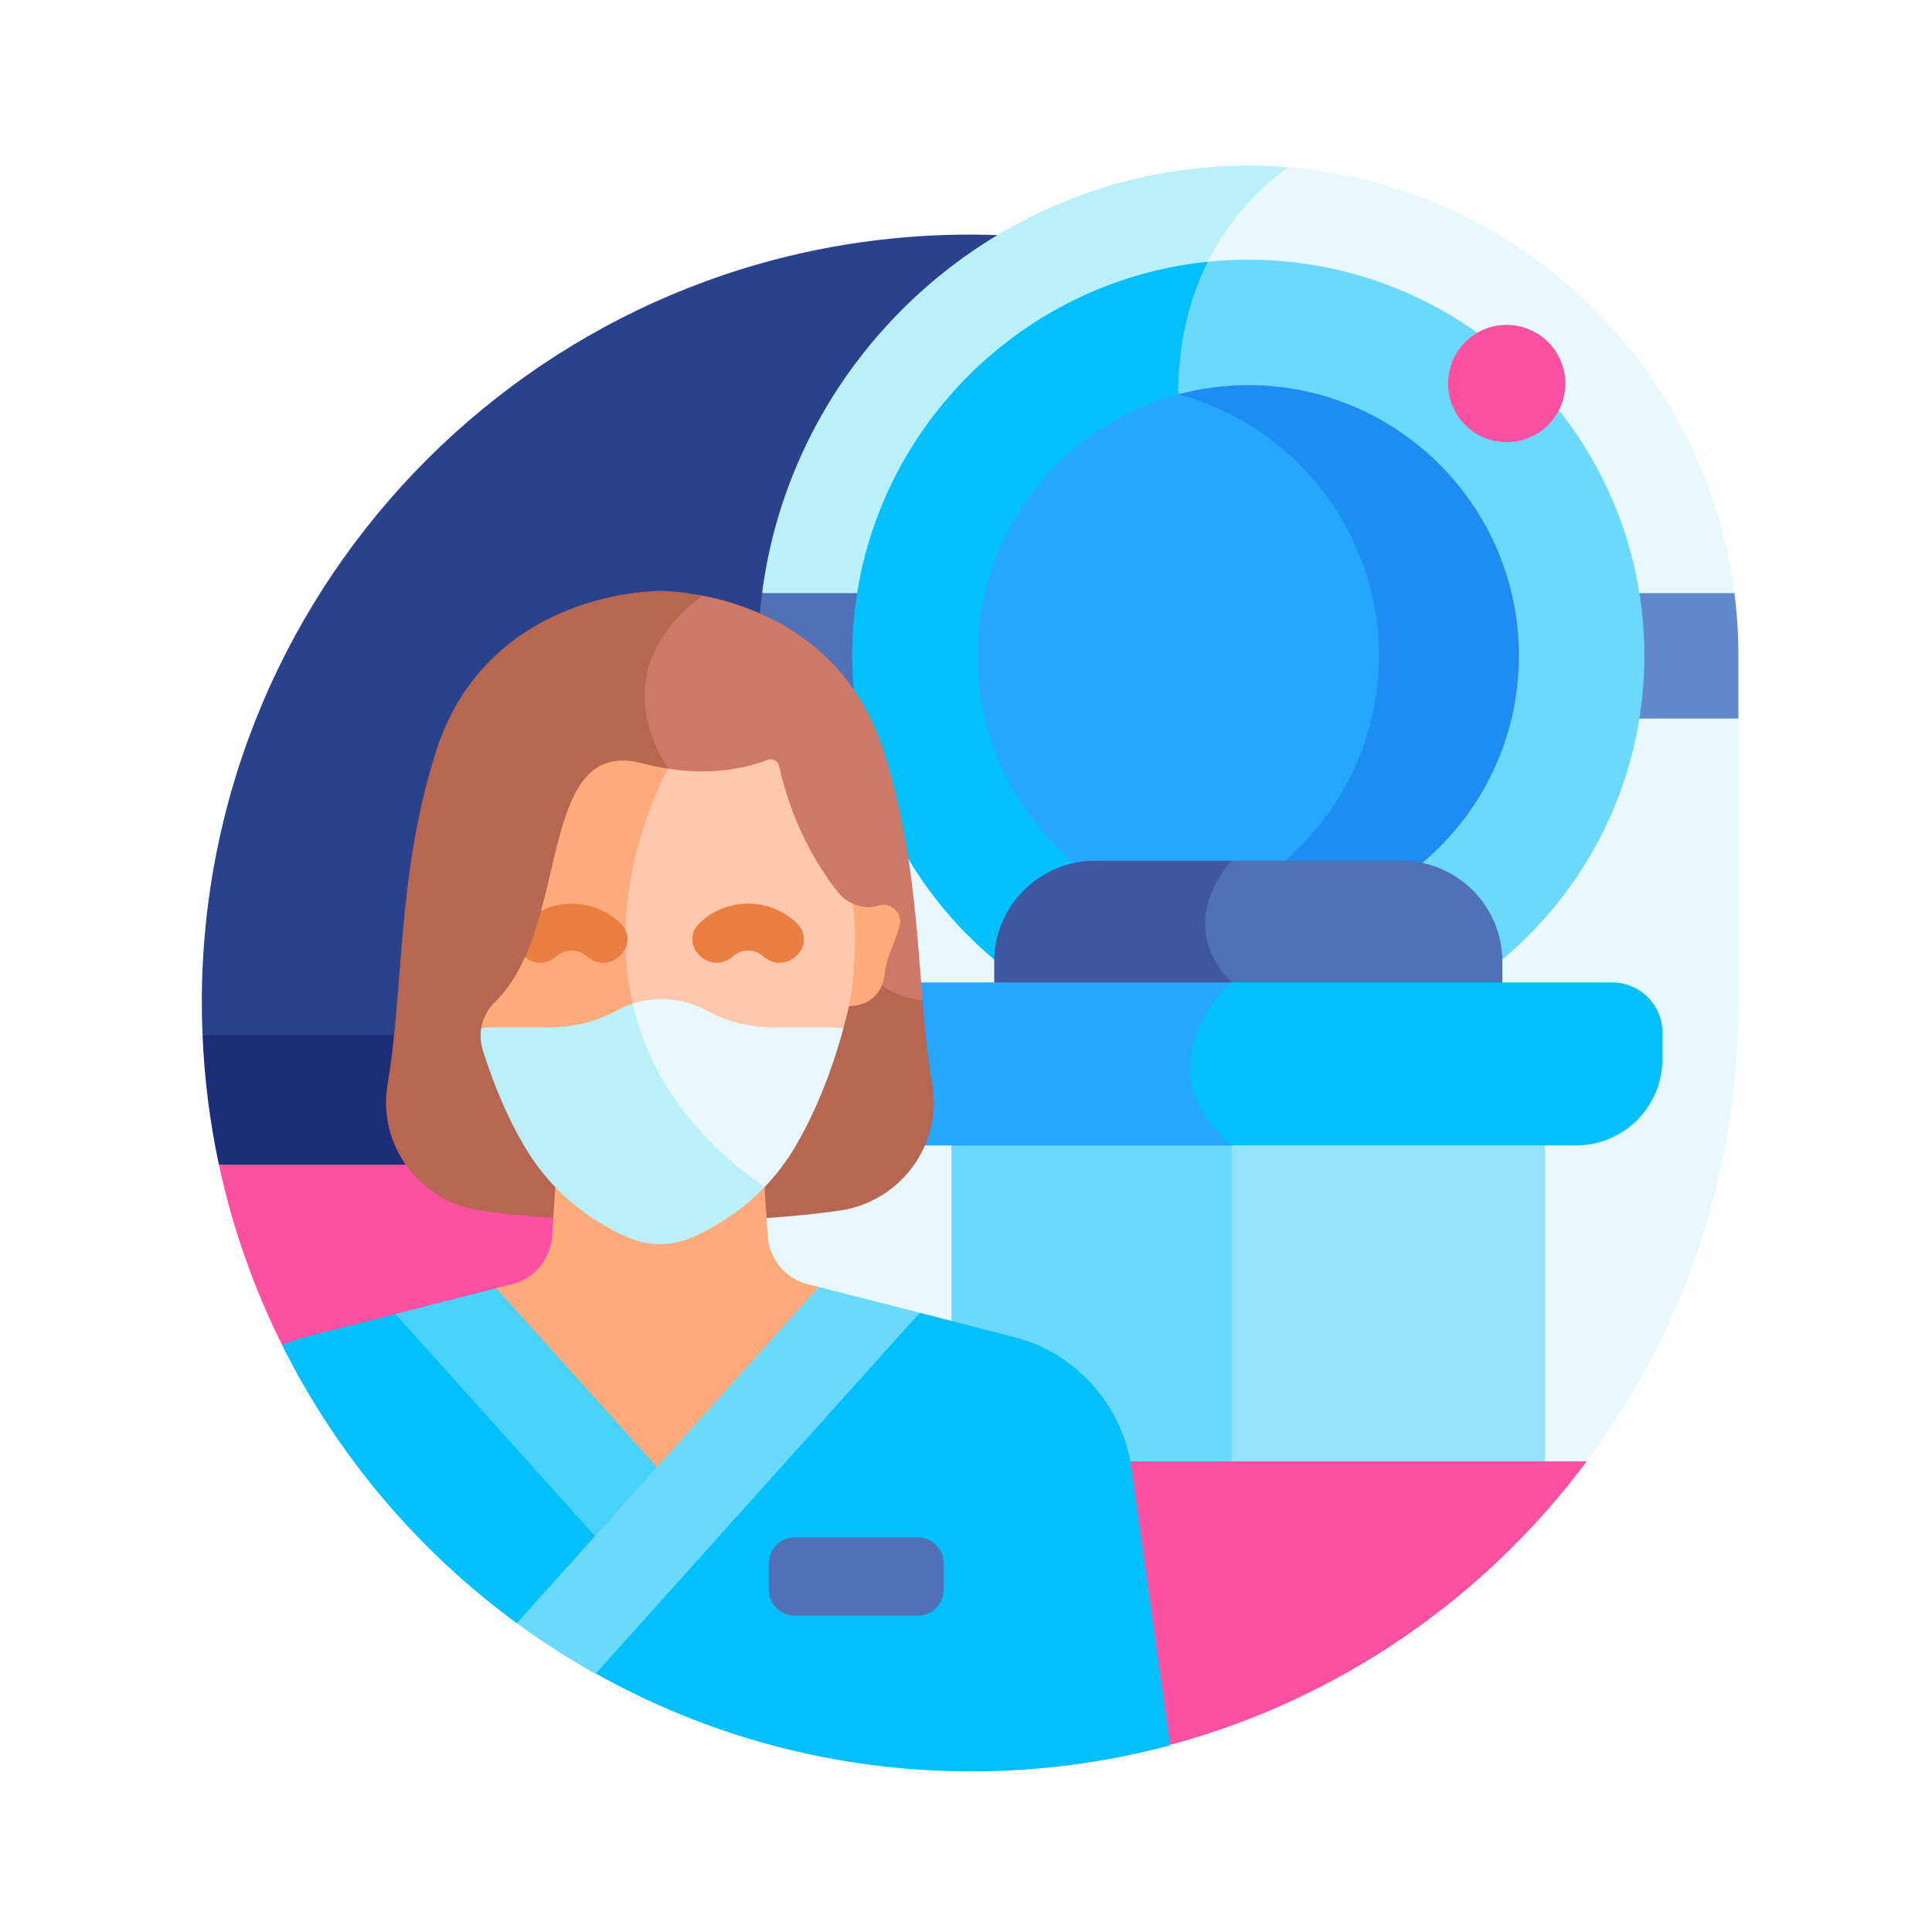 <svg width="55" height="55" viewBox="0 0 55 55" fill="none" xmlns="http://www.w3.org/2000/svg">
<g clip-path="url(#clip0_172_1150)">
<path d="M6.232 33.156L36.332 36.282V25.833L5.766 29.468C5.818 30.728 5.976 31.96 6.232 33.156Z" fill="#1D2E79"/>
<path d="M33.702 29.468L29.471 6.757C28.86 6.706 28.242 6.678 27.618 6.678C15.538 6.678 5.745 16.471 5.745 28.551C5.745 28.858 5.753 29.164 5.766 29.468H33.702V29.468Z" fill="#2A428B"/>
<path d="M34.389 33.156H6.232C6.619 34.961 7.23 36.682 8.032 38.292L23.643 40.201L33.327 49.669L33.326 49.67C38.13 48.375 42.279 45.485 45.171 41.602L34.389 33.156Z" fill="#FC51A3"/>
<path d="M35.062 27.968C33.367 26.244 35.062 24.504 35.062 24.504L34.598 20.455H21.581V41.602H27.086V32.609H35.062C32.396 30.344 35.062 27.968 35.062 27.968Z" fill="#BBF0F9"/>
<path d="M36.332 18.642L21.581 20.455V41.602H27.087L35.536 35.335L43.985 41.602H45.171C47.884 37.959 49.49 33.442 49.49 28.551V20.455L36.332 18.642Z" fill="#E8F8FC"/>
<path d="M35.536 4.714C28.465 4.714 22.579 10.044 21.695 16.884L36.679 18.642V4.762C36.302 4.731 35.92 4.714 35.536 4.714Z" fill="#BBF0F9"/>
<path d="M36.679 4.762C35.572 5.544 33.542 7.489 33.542 11.226L34.19 16.884L42.443 19.484L49.376 16.884C48.54 10.416 43.232 5.3 36.679 4.762Z" fill="#E8F8FC"/>
<path d="M49.376 16.884H34.19L34.598 20.455H49.49V18.669C49.49 18.064 49.451 17.469 49.376 16.884Z" fill="#6289CD"/>
<path d="M34.19 16.884H21.695C21.62 17.468 21.581 18.064 21.581 18.669V20.455H34.598L34.19 16.884Z" fill="#5071B7"/>
<path d="M34.383 7.451C28.704 8.03 24.259 12.84 24.259 18.669C24.259 24.346 28.476 29.056 33.942 29.833L37.528 28.79L34.383 7.451Z" fill="#02C0FC"/>
<path d="M35.535 7.393C35.146 7.393 34.762 7.412 34.383 7.451C33.893 8.43 33.542 9.673 33.542 11.226L38.538 17.808L34.309 26.276C34.302 26.796 34.486 27.383 35.061 27.968C35.061 27.968 34.191 28.745 33.942 29.833C34.463 29.907 34.995 29.946 35.535 29.946C41.753 29.946 46.812 24.887 46.812 18.669C46.812 12.451 41.753 7.393 35.535 7.393Z" fill="#6AD9FB"/>
<path d="M35.535 10.963C34.846 10.963 34.178 11.056 33.542 11.226L37.329 18.073L33.542 26.112C34.179 26.282 34.846 26.375 35.535 26.375C39.784 26.375 43.241 22.918 43.241 18.669C43.241 14.42 39.784 10.963 35.535 10.963Z" fill="#1D8DF2"/>
<path d="M33.543 11.226C30.257 12.107 27.83 15.109 27.83 18.669C27.83 22.229 30.257 25.232 33.543 26.112C36.828 25.231 39.255 22.229 39.255 18.669C39.255 15.109 36.828 12.107 33.543 11.226Z" fill="#27A6FF"/>
<path d="M44.517 11.302C44.729 10.405 44.173 9.506 43.276 9.294C42.379 9.082 41.48 9.637 41.268 10.534C41.056 11.431 41.611 12.331 42.508 12.543C43.406 12.755 44.305 12.199 44.517 11.302Z" fill="#FC51A3"/>
<path d="M35.062 24.504H31.169C29.593 24.504 28.303 25.794 28.303 27.371V27.968L36.21 29.926L35.062 24.504Z" fill="#3F57A0"/>
<path d="M27.086 41.602H35.062L36.905 30.614L27.086 32.609V41.602Z" fill="#6AD9FB"/>
<path d="M39.902 24.504H35.062C35.062 24.504 33.367 26.244 35.062 27.968L38.898 29.833L42.769 27.968V27.371C42.769 25.794 41.479 24.504 39.902 24.504Z" fill="#5071B7"/>
<path d="M35.062 31.028H43.985V41.602H35.062V31.028Z" fill="#93E4FA"/>
<path d="M35.062 27.968H25.17C24.384 27.968 23.746 28.606 23.746 29.393V30.156C23.746 31.506 24.85 32.609 26.199 32.609H35.061L36.714 29.946L35.062 27.968Z" fill="#27A6FF"/>
<path d="M45.901 27.968H35.062C35.062 27.968 32.396 30.344 35.062 32.609H44.872C46.221 32.609 47.325 31.506 47.325 30.156V29.393C47.325 28.606 46.687 27.968 45.901 27.968Z" fill="#02C0FC"/>
<path d="M26.541 30.868C26.41 30.097 26.332 29.301 26.264 28.478L23.493 22.276L20.005 16.958C19.282 16.817 18.787 16.823 18.787 16.823C18.787 16.823 13.869 16.762 12.397 21.437C11.293 24.944 11.506 28.074 11.033 30.867C10.741 32.59 11.941 34.215 13.67 34.463C14.902 34.64 16.562 34.767 18.787 34.767C21.012 34.767 22.671 34.64 23.903 34.463C25.633 34.215 26.832 32.59 26.541 30.868Z" fill="#B66651"/>
<path d="M19.021 21.883C21.06 25.108 24.465 27.186 24.465 27.186C24.465 27.186 24.787 28.325 26.264 28.478C26.085 26.319 25.976 23.977 25.176 21.438C24.172 18.245 21.561 17.261 20.005 16.958C19.325 17.436 17.303 19.166 19.021 21.883Z" fill="#CE7867"/>
<path d="M25.401 25.828C25.278 25.75 25.127 25.736 24.988 25.782C24.76 25.857 24.528 25.835 24.279 25.725L23.306 27.001L24.105 28.647C24.945 28.64 25.15 28.082 25.192 27.699C25.211 27.519 25.254 27.34 25.321 27.162C25.407 26.933 25.53 26.652 25.608 26.357C25.662 26.154 25.578 25.94 25.401 25.828Z" fill="#FFAA7B"/>
<path d="M18.704 44.5L23.31 36.637L22.898 36.531C22.333 36.345 21.927 35.848 21.859 35.257L21.662 32.172H15.912L15.714 35.257C15.646 35.848 15.24 36.345 14.675 36.531L14.126 36.672L18.704 44.5Z" fill="#FFAA7B"/>
<path d="M19.02 21.882C18.789 21.846 18.547 21.798 18.294 21.732C16.164 21.173 16.027 23.651 15.403 25.925L15.736 26.622L14.945 27.247C14.726 27.737 14.452 28.178 14.089 28.527C13.879 28.728 13.747 28.989 13.701 29.266L19.021 30.895V21.883C19.02 21.883 19.02 21.883 19.02 21.882Z" fill="#FFAA7B"/>
<path d="M24.279 25.725C24.122 25.656 23.977 25.55 23.862 25.406C23.364 24.782 22.57 23.571 22.183 21.815C22.149 21.663 21.988 21.575 21.843 21.633C21.392 21.814 20.405 22.097 19.02 21.882C19.02 21.883 19.021 21.883 19.021 21.884C19.021 21.884 17.202 25.044 18.012 28.571L21.521 30.895L24.011 29.27C24.08 29.018 24.144 28.761 24.204 28.497C24.305 27.852 24.411 26.683 24.279 25.725Z" fill="#FFC7AB"/>
<path d="M19.923 26.272C19.288 26.878 20.206 27.805 20.863 27.225C21.11 27.006 21.486 27.006 21.733 27.225C22.39 27.805 23.31 26.879 22.673 26.272C21.908 25.543 20.689 25.542 19.923 26.272Z" fill="#EA7E42"/>
<path d="M15.403 25.925C15.277 26.383 15.131 26.833 14.946 27.247C15.182 27.44 15.538 27.491 15.84 27.225C16.087 27.006 16.463 27.006 16.71 27.225C17.367 27.805 18.287 26.879 17.65 26.272C17.037 25.687 16.132 25.572 15.403 25.925Z" fill="#EA7E42"/>
<path d="M21.298 30.531L18.012 28.571C17.85 28.623 17.695 28.69 17.549 28.771C16.959 29.098 16.287 29.248 15.612 29.248H14.066C13.942 29.248 13.82 29.255 13.701 29.266C13.666 29.472 13.679 29.687 13.744 29.894C14.062 30.911 14.455 31.825 14.921 32.621C15.6 33.783 16.628 34.687 17.894 35.235C18.461 35.48 19.112 35.48 19.679 35.235C20.479 34.889 21.183 34.4 21.765 33.795L21.298 30.531Z" fill="#BBF0F9"/>
<path d="M18.012 28.571C18.417 30.337 19.481 32.196 21.765 33.795C22.105 33.442 22.402 33.049 22.652 32.621C23.21 31.666 23.666 30.542 24.011 29.27C23.877 29.257 23.739 29.248 23.599 29.248H22.053C21.379 29.248 20.707 29.098 20.117 28.771C19.736 28.561 19.299 28.441 18.833 28.441C18.546 28.441 18.27 28.487 18.012 28.571Z" fill="#E8F8FC"/>
<path d="M14.711 46.209L18.544 43.73L11.252 37.408L8.742 38.051C8.499 38.114 8.261 38.193 8.031 38.292C9.598 41.437 11.899 44.151 14.711 46.209Z" fill="#02C0FC"/>
<path d="M32.224 41.878C32.035 40.412 31.151 39.148 29.881 38.457C29.554 38.28 29.203 38.152 28.844 38.059L26.197 37.375L20.875 40.903L16.945 47.632C20.096 49.405 23.731 50.42 27.604 50.428C29.579 50.433 31.494 50.173 33.315 49.686L32.224 41.878Z" fill="#02C0FC"/>
<path d="M18.704 41.765L14.126 36.672L11.252 37.408L16.938 43.73L18.959 43.62L18.704 41.765Z" fill="#47D1FB"/>
<path d="M14.711 46.209C15.427 46.733 16.175 47.214 16.953 47.65L26.183 37.373L23.31 36.637L14.711 46.209Z" fill="#6AD9FB"/>
<path d="M26.863 45.258V44.501C26.863 44.097 26.533 43.767 26.129 43.767H22.622C22.218 43.767 21.888 44.097 21.888 44.501V45.258C21.888 45.662 22.218 45.993 22.622 45.993H26.129C26.533 45.993 26.863 45.662 26.863 45.258Z" fill="#5071B7"/>
</g>
<defs>
<clipPath id="clip0_172_1150">
<rect width="45.714" height="45.714" fill="white" transform="translate(4.761 4.714)"/>
</clipPath>
</defs>
</svg>
